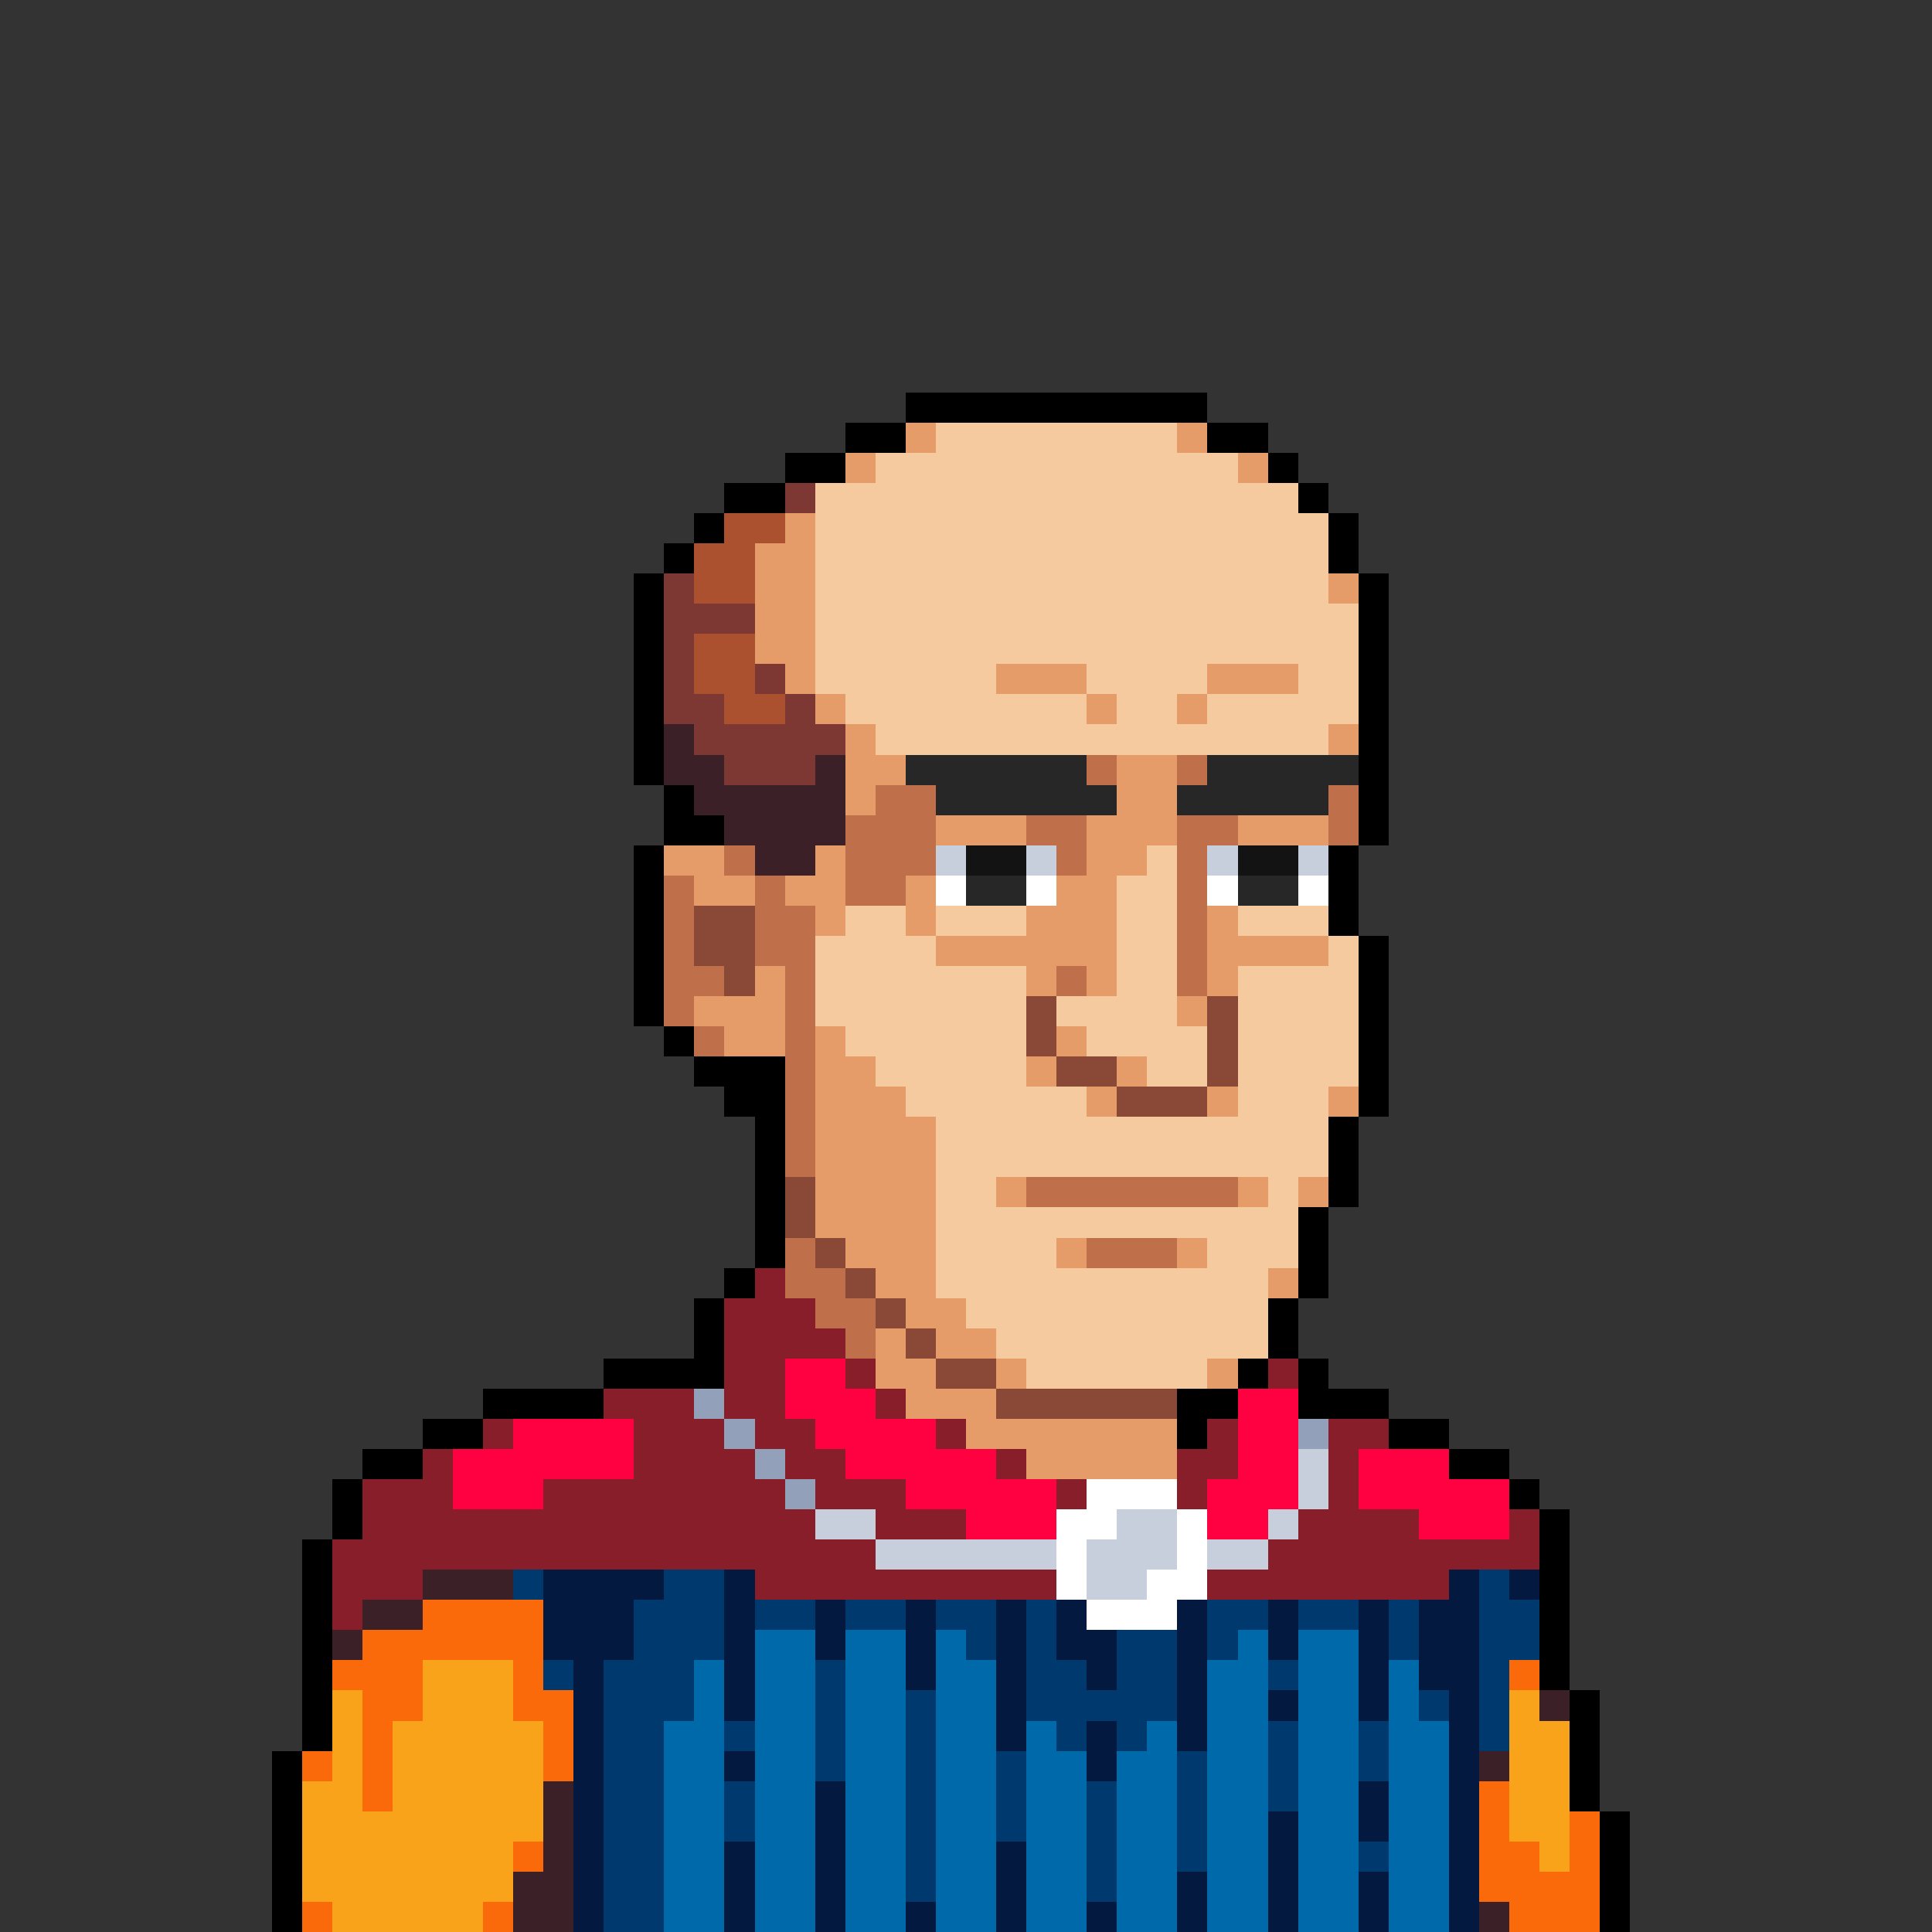 <svg xmlns="http://www.w3.org/2000/svg" viewBox="0 -0.5 64 64" shape-rendering="crispEdges">
<rect x="0" y="-0.5" width="64" height="64" fill="#333333" stroke="none"/>
<path stroke="#000000" d="M30 13h10M28 14h2M40 14h2M26 15h2M42 15h1M24 16h2M43 16h1M23 17h1M44 17h1M22 18h1M44 18h1M21 19h1M45 19h1M21 20h1M45 20h1M21 21h1M45 21h1M21 22h1M45 22h1M21 23h1M45 23h1M21 24h1M45 24h1M21 25h1M45 25h1M22 26h1M45 26h1M22 27h2M45 27h1M21 28h1M44 28h1M21 29h1M44 29h1M21 30h1M44 30h1M21 31h1M45 31h1M21 32h1M45 32h1M21 33h1M45 33h1M22 34h1M45 34h1M23 35h3M45 35h1M24 36h2M45 36h1M25 37h1M44 37h1M25 38h1M44 38h1M25 39h1M44 39h1M25 40h1M43 40h1M25 41h1M43 41h1M24 42h1M43 42h1M23 43h1M42 43h1M23 44h1M42 44h1M20 45h4M41 45h1M43 45h1M16 46h4M39 46h2M43 46h3M14 47h2M39 47h1M46 47h2M12 48h2M48 48h2M11 49h1M50 49h1M11 50h1M51 50h1M10 51h1M51 51h1M10 52h1M51 52h1M10 53h1M51 53h1M10 54h1M51 54h1M10 55h1M51 55h1M10 56h1M52 56h1M10 57h1M52 57h1M9 58h1M52 58h1M9 59h1M52 59h1M9 60h1M53 60h1M9 61h1M53 61h1M9 62h1M53 62h1M9 63h1M53 63h1" />
<path stroke="#e69c69" d="M30 14h1M39 14h1M28 15h1M41 15h1M26 17h1M25 18h2M25 19h2M44 19h1M25 20h2M25 21h2M26 22h1M33 22h3M40 22h3M27 23h1M36 23h1M39 23h1M28 24h1M44 24h1M28 25h2M37 25h2M28 26h1M37 26h2M31 27h3M36 27h3M41 27h3M22 28h2M27 28h1M36 28h2M23 29h2M26 29h2M30 29h1M35 29h2M27 30h1M30 30h1M34 30h3M40 30h1M31 31h6M40 31h4M25 32h1M34 32h1M36 32h1M40 32h1M23 33h3M39 33h1M24 34h2M27 34h1M35 34h1M27 35h2M34 35h1M37 35h1M27 36h3M36 36h1M40 36h1M44 36h1M27 37h4M27 38h4M27 39h4M33 39h1M41 39h1M43 39h1M27 40h4M28 41h3M35 41h1M39 41h1M29 42h2M42 42h1M30 43h2M29 44h1M31 44h2M29 45h2M33 45h1M40 45h1M30 46h3M32 47h7M34 48h5" />
<path stroke="#f6ca9f" d="M31 14h8M29 15h12M27 16h16M27 17h17M27 18h17M27 19h17M27 20h18M27 21h18M27 22h6M36 22h4M43 22h2M28 23h8M37 23h2M40 23h5M29 24h15M38 28h1M37 29h2M28 30h2M31 30h3M37 30h2M41 30h3M27 31h4M37 31h2M44 31h1M27 32h7M37 32h2M41 32h4M27 33h7M35 33h4M41 33h4M28 34h6M36 34h4M41 34h4M29 35h5M38 35h2M41 35h4M30 36h6M41 36h3M31 37h13M31 38h13M31 39h2M42 39h1M31 40h12M31 41h4M40 41h3M31 42h11M32 43h10M33 44h9M34 45h6" />
<path stroke="#7d3833" d="M26 16h1M22 19h1M22 20h3M22 21h1M22 22h1M25 22h1M22 23h2M26 23h1M23 24h5M24 25h3" />
<path stroke="#ab5130" d="M24 17h2M23 18h2M23 19h2M23 21h2M23 22h2M24 23h2" />
<path stroke="#3b2027" d="M22 24h1M22 25h2M27 25h1M23 26h5M24 27h4M25 28h2M14 52h3M12 53h2M11 54h1M51 56h1M49 58h1M18 59h1M18 60h1M18 61h1M17 62h2M17 63h2M49 63h1" />
<path stroke="#272727" d="M30 25h6M40 25h5M31 26h6M39 26h5M32 29h2M41 29h2" />
<path stroke="#bf6f4a" d="M36 25h1M39 25h1M29 26h2M44 26h1M28 27h3M34 27h2M39 27h2M44 27h1M24 28h1M28 28h3M35 28h1M39 28h1M22 29h1M25 29h1M28 29h2M39 29h1M22 30h1M25 30h2M39 30h1M22 31h1M25 31h2M39 31h1M22 32h2M26 32h1M35 32h1M39 32h1M22 33h1M26 33h1M23 34h1M26 34h1M26 35h1M26 36h1M26 37h1M26 38h1M34 39h7M26 41h1M36 41h3M26 42h2M27 43h2M28 44h1" />
<path stroke="#c7cfdd" d="M31 28h1M34 28h1M40 28h1M43 28h1M43 48h1M43 49h1M27 50h2M37 50h2M42 50h1M29 51h6M36 51h3M40 51h2M36 52h2" />
<path stroke="#131313" d="M32 28h2M41 28h2" />
<path stroke="#ffffff" d="M31 29h1M34 29h1M40 29h1M43 29h1M36 49h3M35 50h2M39 50h1M35 51h1M39 51h1M35 52h1M38 52h2M36 53h3" />
<path stroke="#8a4836" d="M23 30h2M23 31h2M24 32h1M34 33h1M40 33h1M34 34h1M40 34h1M35 35h2M40 35h1M37 36h3M26 39h1M26 40h1M27 41h1M28 42h1M29 43h1M30 44h1M31 45h2M33 46h6" />
<path stroke="#891e2b" d="M25 42h1M24 43h3M24 44h4M24 45h2M28 45h1M42 45h1M20 46h3M24 46h2M29 46h1M16 47h1M21 47h3M25 47h2M31 47h1M40 47h1M44 47h2M14 48h1M21 48h4M26 48h2M33 48h1M39 48h2M44 48h1M12 49h3M18 49h8M27 49h3M35 49h1M39 49h1M44 49h1M12 50h15M29 50h3M43 50h4M50 50h1M11 51h18M42 51h9M11 52h3M25 52h10M40 52h8M11 53h1" />
<path stroke="#ff0040" d="M26 45h2M26 46h3M41 46h2M17 47h4M27 47h4M41 47h2M15 48h6M28 48h5M41 48h2M45 48h3M15 49h3M30 49h5M40 49h3M45 49h5M32 50h3M40 50h2M47 50h3" />
<path stroke="#92a1b9" d="M23 46h1M24 47h1M43 47h1M25 48h1M26 49h1" />
<path stroke="#00396d" d="M17 52h1M22 52h2M49 52h1M21 53h3M25 53h2M28 53h2M31 53h2M34 53h1M40 53h2M43 53h2M46 53h1M49 53h2M21 54h3M32 54h1M34 54h1M37 54h2M40 54h1M46 54h1M49 54h2M18 55h1M20 55h3M27 55h1M34 55h2M37 55h2M42 55h1M49 55h1M20 56h3M27 56h1M30 56h1M34 56h5M47 56h1M49 56h1M20 57h2M24 57h1M27 57h1M30 57h1M35 57h1M37 57h1M42 57h1M45 57h1M49 57h1M20 58h2M27 58h1M30 58h1M33 58h1M39 58h1M42 58h1M45 58h1M20 59h2M24 59h1M30 59h1M33 59h1M36 59h1M39 59h1M42 59h1M20 60h2M24 60h1M30 60h1M33 60h1M36 60h1M39 60h1M20 61h2M30 61h1M36 61h1M39 61h1M45 61h1M20 62h2M30 62h1M36 62h1M20 63h2" />
<path stroke="#03193f" d="M18 52h4M24 52h1M48 52h1M50 52h1M18 53h3M24 53h1M27 53h1M30 53h1M33 53h1M35 53h1M39 53h1M42 53h1M45 53h1M47 53h2M18 54h3M24 54h1M27 54h1M30 54h1M33 54h1M35 54h2M39 54h1M42 54h1M45 54h1M47 54h2M19 55h1M24 55h1M30 55h1M33 55h1M36 55h1M39 55h1M45 55h1M47 55h2M19 56h1M24 56h1M33 56h1M39 56h1M42 56h1M45 56h1M48 56h1M19 57h1M33 57h1M36 57h1M39 57h1M48 57h1M19 58h1M24 58h1M36 58h1M48 58h1M19 59h1M27 59h1M45 59h1M48 59h1M19 60h1M27 60h1M42 60h1M45 60h1M48 60h1M19 61h1M24 61h1M27 61h1M33 61h1M42 61h1M48 61h1M19 62h1M24 62h1M27 62h1M33 62h1M39 62h1M42 62h1M45 62h1M48 62h1M19 63h1M24 63h1M27 63h1M30 63h1M33 63h1M36 63h1M39 63h1M42 63h1M45 63h1M48 63h1" />
<path stroke="#fa6a0a" d="M14 53h4M12 54h6M11 55h3M17 55h1M50 55h1M12 56h2M17 56h2M12 57h1M18 57h1M10 58h1M12 58h1M18 58h1M12 59h1M49 59h1M49 60h1M52 60h1M17 61h1M49 61h2M52 61h1M49 62h4M10 63h1M16 63h1M50 63h3" />
<path stroke="#0069aa" d="M25 54h2M28 54h2M31 54h1M41 54h1M43 54h2M23 55h1M25 55h2M28 55h2M31 55h2M40 55h2M43 55h2M46 55h1M23 56h1M25 56h2M28 56h2M31 56h2M40 56h2M43 56h2M46 56h1M22 57h2M25 57h2M28 57h2M31 57h2M34 57h1M38 57h1M40 57h2M43 57h2M46 57h2M22 58h2M25 58h2M28 58h2M31 58h2M34 58h2M37 58h2M40 58h2M43 58h2M46 58h2M22 59h2M25 59h2M28 59h2M31 59h2M34 59h2M37 59h2M40 59h2M43 59h2M46 59h2M22 60h2M25 60h2M28 60h2M31 60h2M34 60h2M37 60h2M40 60h2M43 60h2M46 60h2M22 61h2M25 61h2M28 61h2M31 61h2M34 61h2M37 61h2M40 61h2M43 61h2M46 61h2M22 62h2M25 62h2M28 62h2M31 62h2M34 62h2M37 62h2M40 62h2M43 62h2M46 62h2M22 63h2M25 63h2M28 63h2M31 63h2M34 63h2M37 63h2M40 63h2M43 63h2M46 63h2" />
<path stroke="#f9a31b" d="M14 55h3M11 56h1M14 56h3M50 56h1M11 57h1M13 57h5M50 57h2M11 58h1M13 58h5M50 58h2M10 59h2M13 59h5M50 59h2M10 60h8M50 60h2M10 61h7M51 61h1M10 62h7M11 63h5" />
</svg>